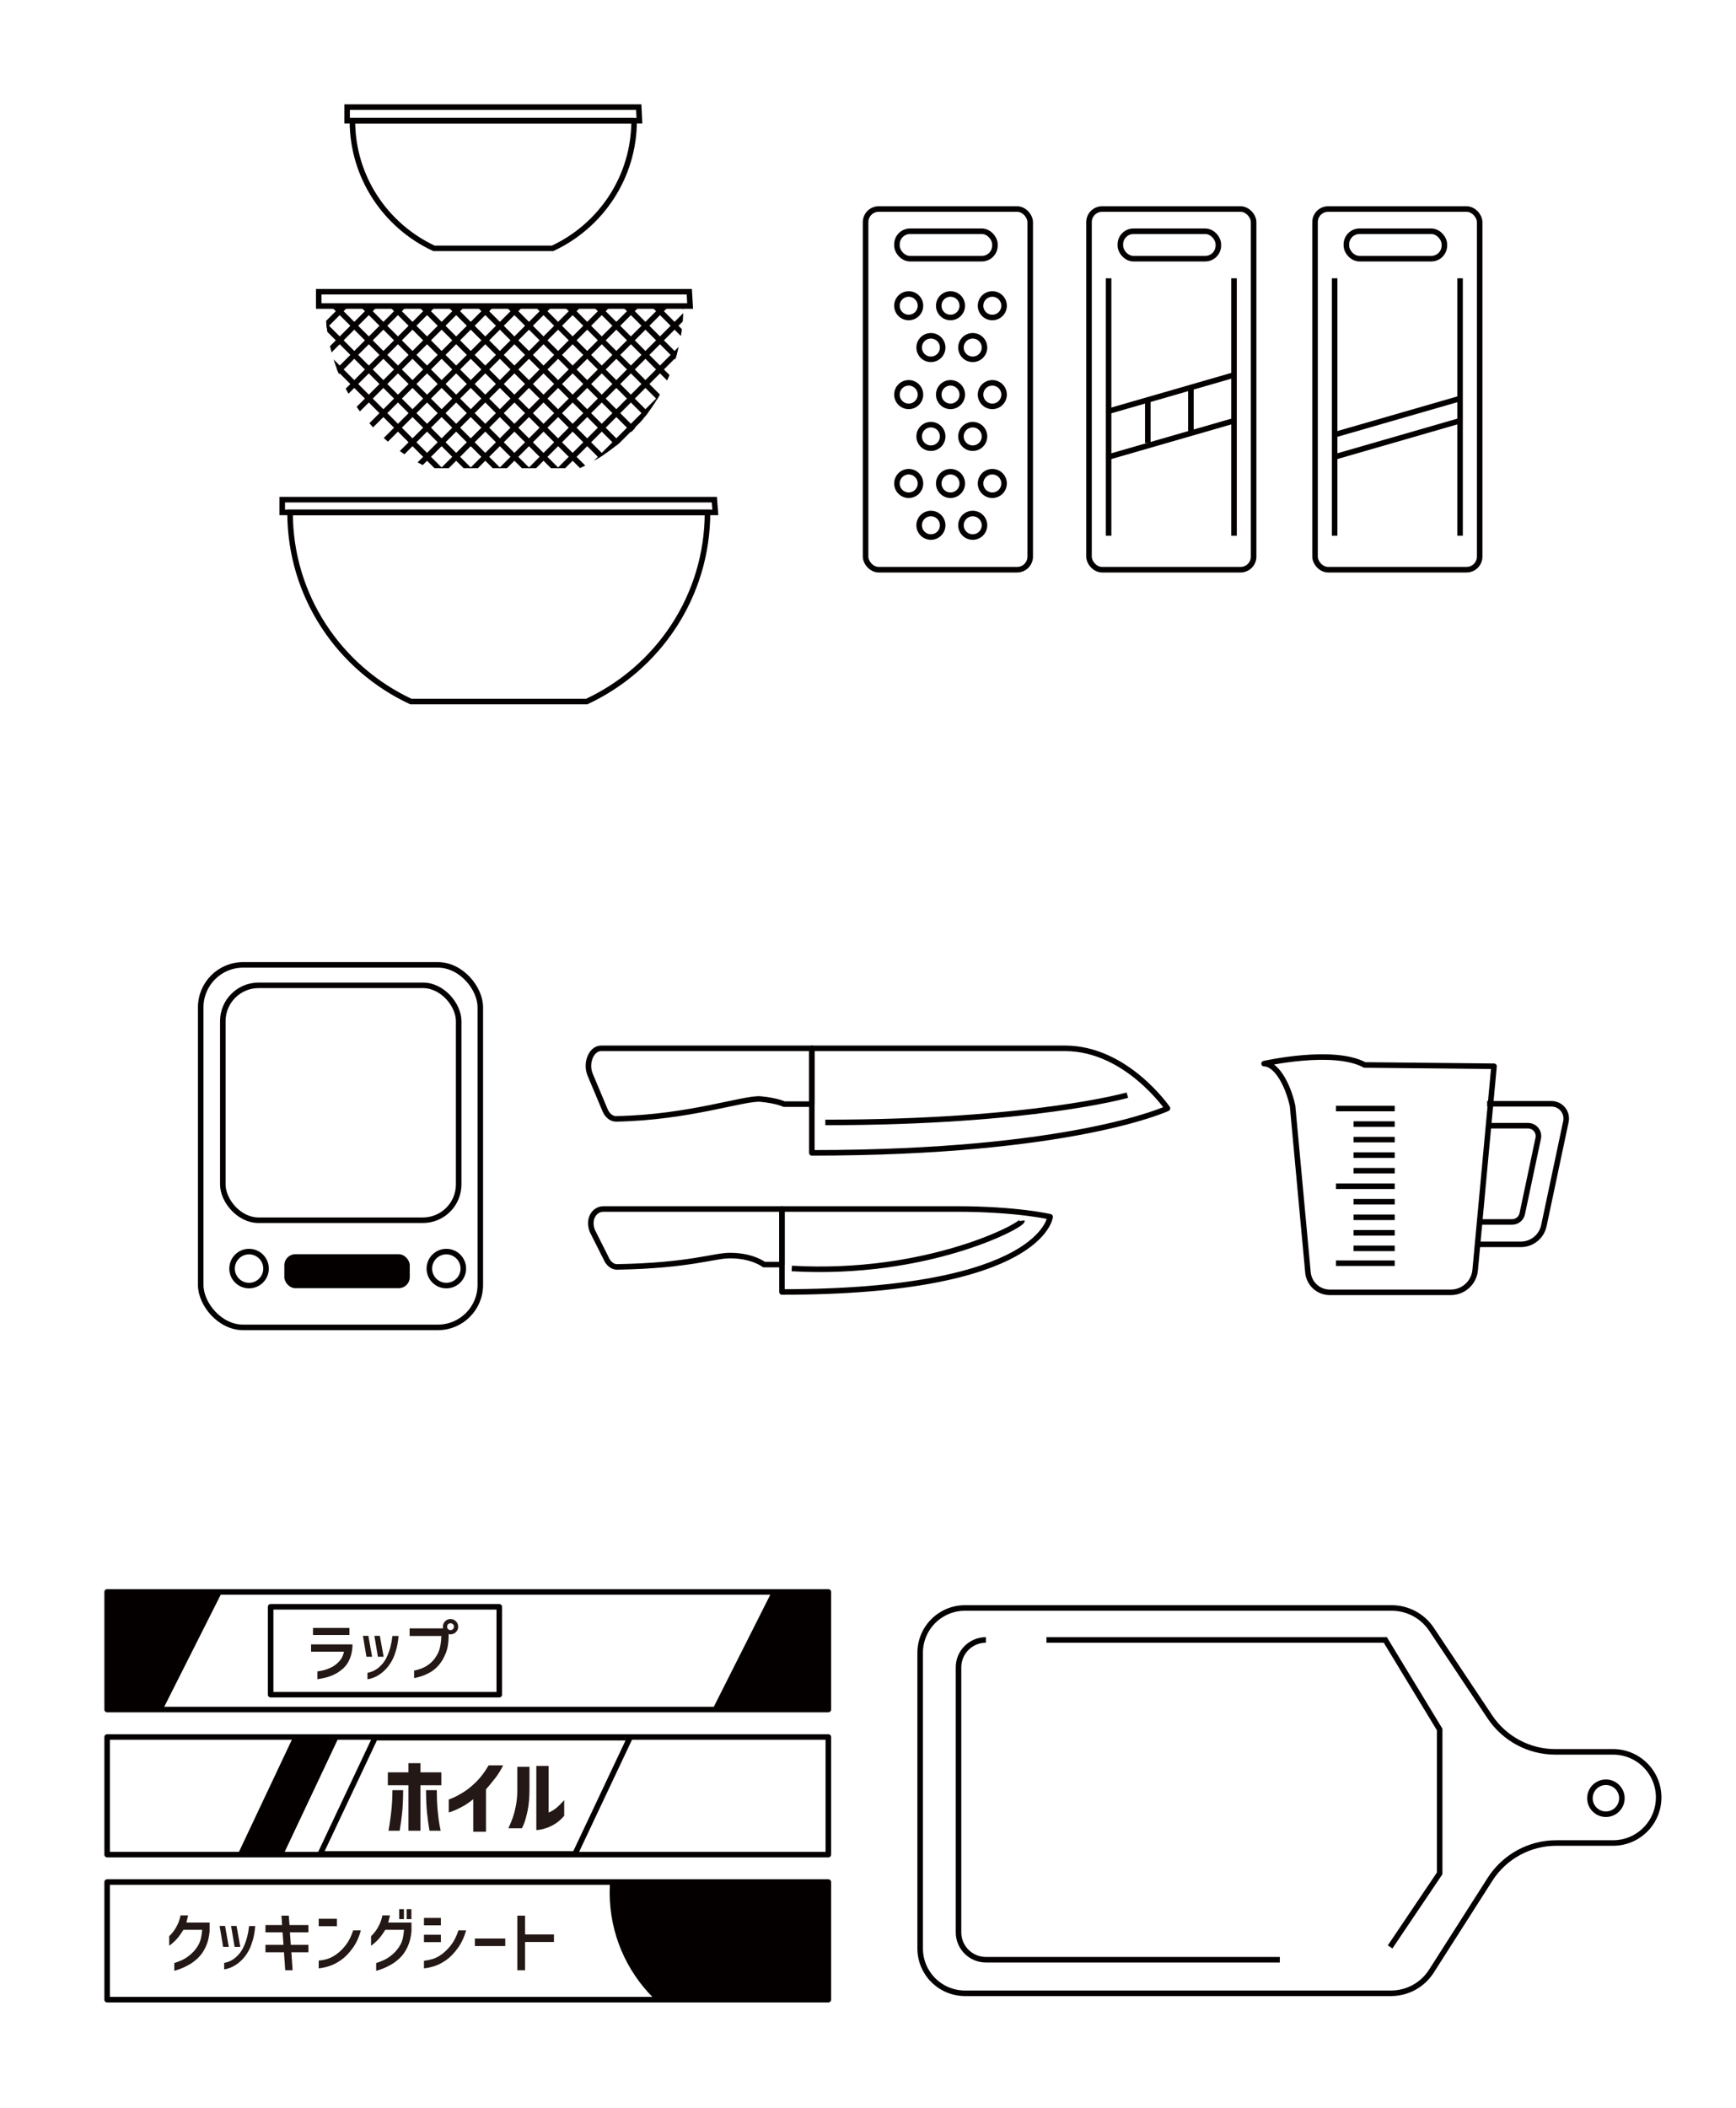 <?xml version="1.0" encoding="UTF-8"?>
<svg id="_レイヤー_2" data-name="レイヤー 2" xmlns="http://www.w3.org/2000/svg" width="638.479" height="775.153" xmlns:xlink="http://www.w3.org/1999/xlink" viewBox="0 0 638.479 775.153">
  <defs>
    <style>
      .cls-1, .cls-2, .cls-3 {
        fill: none;
      }

      .cls-2 {
        stroke-linejoin: round;
      }

      .cls-2, .cls-3 {
        stroke: #040000;
        stroke-width: 2.04px;
      }

      .cls-4 {
        fill: #040000;
      }

      .cls-5 {
        clip-path: url(#clippath-1);
      }

      .cls-6 {
        fill: #231815;
      }

      .cls-7 {
        fill: #fff;
      }

      .cls-3 {
        stroke-miterlimit: 10;
      }

      .cls-8 {
        clip-path: url(#clippath);
      }
    </style>
    <clipPath id="clippath">
      <path class="cls-1" d="M251.344,112.52H119.702c0,26.438,15.622,49.172,38.108,59.641h55.426c22.486-10.468,38.108-33.203,38.108-59.641Z"/>
    </clipPath>
    <clipPath id="clippath-1">
      <rect class="cls-1" x="39.405" y="692.031" width="265.248" height="43.247"/>
    </clipPath>
  </defs>
  <g id="text">
    <g>
      <rect class="cls-7" width="638.479" height="775.153"/>
      <g>
        <path class="cls-3" d="M260.208,188.408H106.681c0,30.833,18.219,57.347,44.443,69.556h64.64c26.224-12.209,44.444-38.723,44.444-69.556Z"/>
        <polygon class="cls-3" points="262.73 183.723 103.798 183.723 103.798 188.408 263.091 188.408 262.73 183.723"/>
      </g>
      <g>
        <path class="cls-3" d="M233.218,44.38h-103.608c0,20.808,12.295,38.701,29.993,46.94h43.622c17.697-8.239,29.993-26.132,29.993-46.94Z"/>
        <polygon class="cls-3" points="234.921 39.376 127.665 39.376 127.665 44.38 235.164 44.38 234.921 39.376"/>
      </g>
      <g>
        <g class="cls-8">
          <g>
            <line class="cls-3" x1="25.198" y1="89.649" x2="129.952" y2="194.403"/>
            <line class="cls-3" x1="35.907" y1="89.649" x2="140.66" y2="194.403"/>
            <line class="cls-3" x1="46.615" y1="89.649" x2="151.369" y2="194.403"/>
            <line class="cls-3" x1="57.324" y1="89.649" x2="162.078" y2="194.403"/>
            <line class="cls-3" x1="68.033" y1="89.649" x2="172.787" y2="194.403"/>
            <line class="cls-3" x1="78.742" y1="89.649" x2="183.495" y2="194.403"/>
            <line class="cls-3" x1="89.45" y1="89.649" x2="194.204" y2="194.403"/>
            <line class="cls-3" x1="100.159" y1="89.649" x2="204.913" y2="194.403"/>
            <line class="cls-3" x1="110.868" y1="89.649" x2="215.622" y2="194.403"/>
            <line class="cls-3" x1="121.577" y1="89.649" x2="226.33" y2="194.403"/>
            <line class="cls-3" x1="132.286" y1="89.649" x2="237.039" y2="194.403"/>
            <line class="cls-3" x1="142.994" y1="89.649" x2="247.748" y2="194.403"/>
            <line class="cls-3" x1="153.703" y1="89.649" x2="258.457" y2="194.403"/>
            <line class="cls-3" x1="164.412" y1="89.649" x2="269.166" y2="194.403"/>
            <line class="cls-3" x1="175.121" y1="89.649" x2="279.874" y2="194.403"/>
            <line class="cls-3" x1="185.829" y1="89.649" x2="290.583" y2="194.403"/>
            <line class="cls-3" x1="196.538" y1="89.649" x2="301.292" y2="194.403"/>
            <line class="cls-3" x1="207.247" y1="89.649" x2="312.001" y2="194.403"/>
            <line class="cls-3" x1="217.956" y1="89.649" x2="322.709" y2="194.403"/>
            <line class="cls-3" x1="228.664" y1="89.649" x2="333.418" y2="194.403"/>
            <line class="cls-3" x1="239.373" y1="89.649" x2="344.127" y2="194.403"/>
            <line class="cls-3" x1="250.082" y1="89.649" x2="354.836" y2="194.403"/>
          </g>
          <g>
            <line class="cls-3" x1="341.381" y1="80.039" x2="236.627" y2="184.792"/>
            <line class="cls-3" x1="330.672" y1="80.039" x2="225.919" y2="184.792"/>
            <line class="cls-3" x1="319.964" y1="80.039" x2="215.21" y2="184.792"/>
            <line class="cls-3" x1="309.255" y1="80.039" x2="204.501" y2="184.792"/>
            <line class="cls-3" x1="298.546" y1="80.039" x2="193.792" y2="184.792"/>
            <line class="cls-3" x1="287.837" y1="80.039" x2="183.084" y2="184.792"/>
            <line class="cls-3" x1="277.129" y1="80.039" x2="172.375" y2="184.792"/>
            <line class="cls-3" x1="266.42" y1="80.039" x2="161.666" y2="184.792"/>
            <line class="cls-3" x1="255.711" y1="80.039" x2="150.957" y2="184.792"/>
            <line class="cls-3" x1="245.002" y1="80.039" x2="140.248" y2="184.792"/>
            <line class="cls-3" x1="234.293" y1="80.039" x2="129.54" y2="184.792"/>
            <line class="cls-3" x1="223.585" y1="80.039" x2="118.831" y2="184.792"/>
            <line class="cls-3" x1="212.876" y1="80.039" x2="108.122" y2="184.792"/>
            <line class="cls-3" x1="202.167" y1="80.039" x2="97.413" y2="184.792"/>
            <line class="cls-3" x1="191.458" y1="80.039" x2="86.705" y2="184.792"/>
            <line class="cls-3" x1="180.75" y1="80.039" x2="75.996" y2="184.792"/>
            <line class="cls-3" x1="170.041" y1="80.039" x2="65.287" y2="184.792"/>
            <line class="cls-3" x1="159.332" y1="80.039" x2="54.578" y2="184.792"/>
            <line class="cls-3" x1="148.623" y1="80.039" x2="43.869" y2="184.792"/>
            <line class="cls-3" x1="137.914" y1="80.039" x2="33.161" y2="184.792"/>
            <line class="cls-3" x1="127.206" y1="80.039" x2="22.452" y2="184.792"/>
            <line class="cls-3" x1="116.497" y1="80.039" x2="11.743" y2="184.792"/>
          </g>
        </g>
        <polygon class="cls-3" points="253.507 107.274 117.23 107.274 117.23 112.52 253.816 112.52 253.507 107.274"/>
      </g>
      <g>
        <rect class="cls-3" x="318.352" y="76.861" width="60.546" height="132.624" rx="4.819" ry="4.819"/>
        <rect class="cls-3" x="329.885" y="85.03" width="36.039" height="10.091" rx="4.819" ry="4.819"/>
        <circle class="cls-3" cx="334.209" cy="112.42" r="4.325"/>
        <circle class="cls-3" cx="349.586" cy="112.42" r="4.325"/>
        <circle class="cls-3" cx="364.963" cy="112.42" r="4.325"/>
        <circle class="cls-3" cx="342.378" cy="127.796" r="4.325"/>
        <circle class="cls-3" cx="357.755" cy="127.796" r="4.325"/>
        <circle class="cls-3" cx="334.209" cy="145.095" r="4.325"/>
        <circle class="cls-3" cx="349.586" cy="145.095" r="4.325"/>
        <circle class="cls-3" cx="364.963" cy="145.095" r="4.325"/>
        <circle class="cls-3" cx="342.378" cy="160.472" r="4.325"/>
        <circle class="cls-3" cx="357.755" cy="160.472" r="4.325"/>
        <circle class="cls-3" cx="334.209" cy="177.771" r="4.325"/>
        <circle class="cls-3" cx="349.586" cy="177.771" r="4.325"/>
        <circle class="cls-3" cx="364.963" cy="177.771" r="4.325"/>
        <circle class="cls-3" cx="342.378" cy="193.147" r="4.325"/>
        <circle class="cls-3" cx="357.755" cy="193.147" r="4.325"/>
      </g>
      <g>
        <rect class="cls-3" x="400.521" y="76.861" width="60.546" height="132.624" rx="4.819" ry="4.819"/>
        <rect class="cls-3" x="412.054" y="85.03" width="36.039" height="10.091" rx="4.819" ry="4.819"/>
        <line class="cls-3" x1="407.729" y1="102.329" x2="407.729" y2="196.991"/>
        <line class="cls-3" x1="453.859" y1="102.329" x2="453.859" y2="196.991"/>
        <line class="cls-3" x1="407.249" y1="151.342" x2="453.859" y2="137.887"/>
        <line class="cls-3" x1="407.249" y1="168.16" x2="453.859" y2="154.705"/>
        <line class="cls-3" x1="422.145" y1="146.537" x2="422.145" y2="162.874"/>
        <line class="cls-3" x1="438.002" y1="143.173" x2="438.002" y2="159.511"/>
      </g>
      <g>
        <rect class="cls-3" x="483.652" y="76.861" width="60.546" height="132.624" rx="4.819" ry="4.819"/>
        <rect class="cls-3" x="495.184" y="85.03" width="36.039" height="10.091" rx="4.819" ry="4.819"/>
        <line class="cls-3" x1="490.86" y1="102.329" x2="490.86" y2="196.991"/>
        <line class="cls-3" x1="536.99" y1="102.329" x2="536.99" y2="196.991"/>
        <line class="cls-3" x1="490.379" y1="159.991" x2="536.99" y2="146.537"/>
        <line class="cls-3" x1="490.379" y1="168.16" x2="536.99" y2="154.705"/>
      </g>
      <g>
        <path class="cls-2" d="M501.909,391.584l47.572.481-6.931,74.94c-.429,4.64-4.322,8.19-8.982,8.19h-44.484c-4.168,0-7.649-3.175-8.033-7.324l-5.665-61.248c-1.827-8.311-6.152-15.519-10.476-15.519,0,0,25.468-5.766,37,.481Z"/>
        <path class="cls-2" d="M546.95,405.866h23.672c1.634,0,3.179.737,4.208,2.007s1.431,2.938,1.092,4.534l-8.106,38.279c-.847,4-4.378,6.862-8.467,6.862h-16.243"/>
        <path class="cls-2" d="M544.435,449.316h11.694c1.803,0,3.36-1.262,3.733-3.025l5.878-27.758c.503-2.373-1.308-4.606-3.733-4.606h-15.327"/>
        <line class="cls-2" x1="491.338" y1="407.615" x2="512.961" y2="407.615"/>
        <line class="cls-2" x1="497.825" y1="413.327" x2="512.961" y2="413.327"/>
        <line class="cls-2" x1="497.825" y1="419.038" x2="512.961" y2="419.038"/>
        <line class="cls-2" x1="497.825" y1="424.749" x2="512.961" y2="424.749"/>
        <line class="cls-2" x1="497.825" y1="430.461" x2="512.961" y2="430.461"/>
        <line class="cls-2" x1="491.338" y1="436.172" x2="512.961" y2="436.172"/>
        <line class="cls-2" x1="497.825" y1="441.884" x2="512.961" y2="441.884"/>
        <line class="cls-2" x1="497.825" y1="447.595" x2="512.961" y2="447.595"/>
        <line class="cls-2" x1="497.825" y1="453.307" x2="512.961" y2="453.307"/>
        <line class="cls-2" x1="497.825" y1="459.018" x2="512.961" y2="459.018"/>
        <line class="cls-2" x1="491.338" y1="464.481" x2="512.961" y2="464.481"/>
      </g>
      <g>
        <path class="cls-2" d="M351.74,444.547h-64.138v30.514c95.7,0,98.624-27.642,98.624-27.642,0,0-12.041-2.872-34.486-2.872Z"/>
        <path class="cls-2" d="M375.855,448.859c.19,1.772-35.009,20.416-84.654,17.564"/>
        <path class="cls-2" d="M222.905,462.647l-4.983-9.901c-1.798-4.283.499-8.199,4.079-8.199h65.601v20.441h-6.622s-4.175-3.316-12.525-3.316c-5.948,0-14.684,3.693-41.463,4.175-1.679.03-3.243-1.191-4.087-3.2Z"/>
      </g>
      <g>
        <path class="cls-2" d="M391.713,385.472h-93.124v38.434c96.068,0,130.793-16.36,130.793-16.36,0,0-15.138-22.074-37.668-22.074Z"/>
        <path class="cls-2" d="M414.628,402.692s-35.139,10.027-111.083,10.027"/>
        <path class="cls-2" d="M222.526,408.195l-5.471-13.033c-1.805-4.3.437-9.689,4.03-9.689h77.503v20.519h-10.223s-2.397-1.244-8.538-1.865c-5.941-.601-26.318,6.798-53.2,7.281-1.686.03-3.256-1.196-4.103-3.213Z"/>
      </g>
      <g>
        <rect class="cls-2" x="39.405" y="638.693" width="265.248" height="43.247"/>
        <g>
          <path class="cls-6" d="M150.228,673.154v-16.713h-7.586v-4.742h7.586v-3.378h4.416v3.378h7.675v4.742h-7.675v16.713h-4.416ZM148.272,658.249c-.02,3.339-.143,6.114-.37,8.327s-.528,4.405-.903,6.578h-4.119c.02-.04.133-.691.341-1.956.207-1.264.439-3.008.696-5.229.256-2.223.395-4.796.415-7.72h3.94ZM156.688,658.249h3.972c0,2.924.108,5.497.325,7.72.218,2.222.449,3.966.697,5.229.246,1.265.38,1.916.399,1.956h-4.119c-.375-2.173-.677-4.365-.903-6.578-.228-2.213-.352-4.988-.371-8.327Z"/>
          <path class="cls-6" d="M185.048,649.121c-.83,1.719-1.843,3.339-3.038,4.86s-2.286,2.845-3.274,3.971v15.588h-4.682v-11.973c-1.521,1.226-2.983,2.203-4.386,2.934-1.403.731-2.52,1.24-3.349,1.526-.83.287-1.255.43-1.274.43v-4.771c.02,0,.523-.203,1.511-.607.988-.405,2.247-1.077,3.778-2.016,1.531-.938,3.127-2.223,4.786-3.853s3.19-3.659,4.594-6.09h5.334Z"/>
          <path class="cls-6" d="M186.974,672.265c.672-1.423,1.225-2.766,1.659-4.03.435-1.264.815-2.761,1.142-4.489s.488-3.62.488-5.675v-8.416h4.476v8.416c-.021,3.121-.263,5.749-.727,7.882-.465,2.134-.914,3.72-1.349,4.757s-.672,1.556-.711,1.556h-4.979ZM207.51,667.672c-1.066,1.245-2.173,2.223-3.318,2.935-1.146.711-2.233,1.234-3.26,1.57-1.028.336-1.893.548-2.594.637s-1.062.123-1.081.104v-23.588h4.504v17.158c.632-.257,1.274-.598,1.927-1.022.651-.425,1.274-.929,1.866-1.512.593-.582,1.245-1.26,1.956-2.03v5.749Z"/>
        </g>
        <polygon class="cls-2" points="211.496 681.7 117.794 681.7 137.976 638.933 231.678 638.933 211.496 681.7"/>
        <polygon class="cls-4" points="104.339 681.7 87.521 681.7 107.703 638.933 124.521 638.933 104.339 681.7"/>
      </g>
      <g>
        <g>
          <path class="cls-6" d="M114.403,607.316v-2.667h15.24c0,1.812-.297,3.488-.89,5.029s-1.435,2.803-2.527,3.785c-1.092.981-2.209,1.739-3.353,2.272-1.143.534-2.231.919-3.264,1.156-1.033.237-1.99.423-2.87.559v-2.87c.778-.085,1.596-.241,2.451-.47.854-.229,1.761-.575,2.718-1.042.956-.465,1.888-1.172,2.794-2.12.905-.948,1.511-2.159,1.816-3.633h-12.116ZM115.114,601.195v-2.616h13.411v2.616h-13.411Z"/>
          <path class="cls-6" d="M135.485,601.5l1.372,7.696h-2.083l-1.295-7.696h2.006ZM135.155,617.476v-2.388c1.592-.287,3.002-.961,4.229-2.02,1.228-1.058,2.159-2.265,2.794-3.619s1.113-2.663,1.436-3.925c.321-1.261.559-2.586.711-3.975h2.261c-.085,1.117-.241,2.257-.47,3.416-.229,1.16-.594,2.413-1.093,3.76-.499,1.346-1.219,2.642-2.159,3.886-.939,1.245-2.078,2.308-3.416,3.188-1.338.88-2.769,1.438-4.293,1.676ZM139.702,601.5l1.397,7.696h-2.108l-1.296-7.696h2.007Z"/>
          <path class="cls-6" d="M150.65,601.551v-2.794h12.294c-.034-.187-.051-.39-.051-.609,0-.779.271-1.448.812-2.007.542-.542,1.202-.813,1.981-.813s1.443.275,1.994.826.825,1.215.825,1.994-.275,1.439-.825,1.98c-.551.542-1.216.813-1.994.813-.237,0-.466-.025-.687-.076v1.016c-.033,2.404-.41,4.471-1.13,6.197-.72,1.728-1.571,3.146-2.553,4.255-.982,1.109-2.028,1.973-3.137,2.591-1.109.618-2.159,1.089-3.149,1.41-.991.321-1.901.559-2.73.711v-2.769c1.049-.203,2.099-.521,3.149-.952,1.05-.433,2.078-1.097,3.086-1.994,1.007-.897,1.867-2.074,2.578-3.531.711-1.456,1.117-3.539,1.219-6.248h-11.684ZM166.957,598.147c0-.373-.123-.678-.368-.915-.245-.236-.546-.355-.901-.355s-.652.119-.89.355c-.237.237-.355.542-.355.915,0,.355.118.651.355.889s.534.355.89.355.656-.118.901-.355.368-.533.368-.889Z"/>
        </g>
        <g>
          <rect class="cls-2" x="39.405" y="585.355" width="265.248" height="43.247"/>
          <polygon class="cls-4" points="81.691 585.355 39.405 585.355 39.405 628.602 59.891 628.602 81.691 585.355"/>
          <polygon class="cls-4" points="262.014 628.602 304.3 628.602 304.3 585.355 283.814 585.355 262.014 628.602"/>
          <rect class="cls-2" x="99.534" y="590.826" width="84.091" height="32.305"/>
        </g>
      </g>
      <g>
        <rect class="cls-3" x="73.819" y="354.789" width="102.832" height="133.295" rx="15.602" ry="15.602"/>
        <rect class="cls-3" x="81.95" y="362.306" width="86.744" height="86.376" rx="13.161" ry="13.161"/>
        <rect class="cls-4" x="104.573" y="461.176" width="46.13" height="12.494" rx="4.065" ry="4.065"/>
        <circle class="cls-3" cx="91.599" cy="466.461" r="6.247"/>
        <circle class="cls-3" cx="164.157" cy="466.461" r="6.247"/>
      </g>
      <g>
        <rect class="cls-2" x="39.405" y="692.031" width="265.248" height="43.247"/>
        <g>
          <path class="cls-6" d="M69.186,704.288c-.187.848-.397,1.728-.635,2.642h8.535v3.252c-.187,2.116-.652,3.983-1.397,5.601s-1.643,2.946-2.692,3.987c-1.05,1.042-2.125,1.88-3.226,2.515-1.102.636-2.134,1.144-3.1,1.524-.965.381-1.82.664-2.565.851v-2.845c1.05-.321,2.074-.724,3.074-1.206.999-.482,2.036-1.194,3.111-2.134s1.981-2.07,2.718-3.391c.736-1.321,1.181-3.15,1.334-5.487h-6.884c-1.084,1.745-2.07,3.053-2.959,3.925-.89.872-1.647,1.512-2.273,1.918v-3.506c.575-.524,1.146-1.177,1.714-1.955.567-.779,1.067-1.651,1.499-2.616.432-.966.749-1.99.952-3.074h2.794Z"/>
          <path class="cls-6" d="M82.775,708.175l1.372,7.696h-2.083l-1.295-7.696h2.006ZM82.445,724.151v-2.388c1.592-.287,3.002-.961,4.229-2.02,1.228-1.058,2.159-2.265,2.794-3.619s1.113-2.663,1.436-3.925c.321-1.261.559-2.586.711-3.975h2.261c-.085,1.117-.241,2.257-.47,3.416-.229,1.16-.594,2.413-1.093,3.76-.499,1.346-1.219,2.642-2.159,3.886-.939,1.245-2.078,2.308-3.416,3.188-1.338.88-2.769,1.438-4.293,1.676ZM86.992,708.175l1.397,7.696h-2.108l-1.296-7.696h2.007Z"/>
          <path class="cls-6" d="M97.635,710.512v-2.667h6.121l-.229-3.455h2.692l.254,3.455h6.96v2.667h-6.808l.33,4.623h6.478v2.718h-6.274l.458,6.604h-2.718l-.458-6.604h-6.807v-2.718h6.629l-.33-4.623h-6.299Z"/>
          <path class="cls-6" d="M117.219,708.276v-2.743h6.705v2.743h-6.705ZM132.713,709.801c-.66,2.506-1.686,4.711-3.073,6.616-1.389,1.905-2.828,3.361-4.318,4.369s-2.896,1.723-4.217,2.146c-1.32.423-2.616.702-3.886.838v-2.87c1.032-.067,2.108-.271,3.226-.609s2.286-.961,3.505-1.867c1.22-.906,2.346-2.049,3.379-3.429,1.032-1.381,1.888-3.112,2.565-5.194h2.819Z"/>
          <path class="cls-6" d="M143.432,704.288c-.187.848-.397,1.728-.635,2.642h8.535v3.252c-.187,2.116-.652,3.983-1.397,5.601s-1.643,2.946-2.692,3.987c-1.05,1.042-2.125,1.88-3.226,2.515-1.102.636-2.134,1.144-3.1,1.524-.965.381-1.82.664-2.565.851v-2.845c1.05-.321,2.074-.724,3.074-1.206.999-.482,2.036-1.194,3.111-2.134s1.981-2.07,2.718-3.391c.736-1.321,1.181-3.15,1.334-5.487h-6.884c-1.084,1.745-2.07,3.053-2.959,3.925-.89.872-1.647,1.512-2.273,1.918v-3.506c.575-.524,1.146-1.177,1.714-1.955.567-.779,1.067-1.651,1.499-2.616.432-.966.749-1.99.952-3.074h2.794ZM146.811,705.66v-3.658h1.752v3.658h-1.752ZM149.554,705.66v-3.658h1.753v3.658h-1.753Z"/>
          <path class="cls-6" d="M155.93,707.946v-2.718h6.223v2.718h-6.223ZM171.424,709.801c-.694,2.506-1.731,4.707-3.111,6.604-1.381,1.896-2.812,3.353-4.293,4.369-1.481,1.016-2.883,1.735-4.204,2.159-1.32.423-2.616.702-3.886.838v-2.769c1.032-.136,2.108-.364,3.226-.686,1.118-.322,2.286-.944,3.506-1.867,1.219-.923,2.345-2.074,3.378-3.454,1.032-1.381,1.888-3.112,2.565-5.194h2.819ZM155.93,714.118v-2.718h6.223v2.718h-6.223Z"/>
          <path class="cls-6" d="M174.651,715.566v-2.769h11.176v2.769h-11.176Z"/>
          <path class="cls-6" d="M190.272,724.456v-20.066h2.845v6.909h10.617v2.769h-10.617v10.389h-2.845Z"/>
        </g>
        <g class="cls-5">
          <circle class="cls-4" cx="279.009" cy="695.875" r="54.779"/>
        </g>
      </g>
      <g>
        <path class="cls-3" d="M572.398,677.673h20.88c9.254,0,16.755-7.502,16.755-16.755h0c0-9.254-7.502-16.755-16.755-16.755h-21.252c-9.679,0-18.717-4.837-24.085-12.89l-21.455-32.183c-3.265-4.897-8.761-7.838-14.646-7.838h-156.929c-9.107,0-16.489,7.382-16.489,16.489v108.707c0,9.107,7.382,16.489,16.489,16.489h156.703c6.01,0,11.604-3.066,14.837-8.132l21.548-33.759c5.317-8.33,14.517-13.373,24.4-13.373Z"/>
        <circle class="cls-3" cx="590.632" cy="661.212" r="5.879"/>
        <path class="cls-3" d="M362.6,603.009c-5.562,0-10.07,4.509-10.07,10.07v97.441c0,5.562,4.509,10.07,10.07,10.07h108.099"/>
        <polyline class="cls-3" points="511.265 715.887 529.49 688.843 529.49 635.932 509.501 603.009 384.865 603.009"/>
      </g>
    </g>
  </g>
</svg>